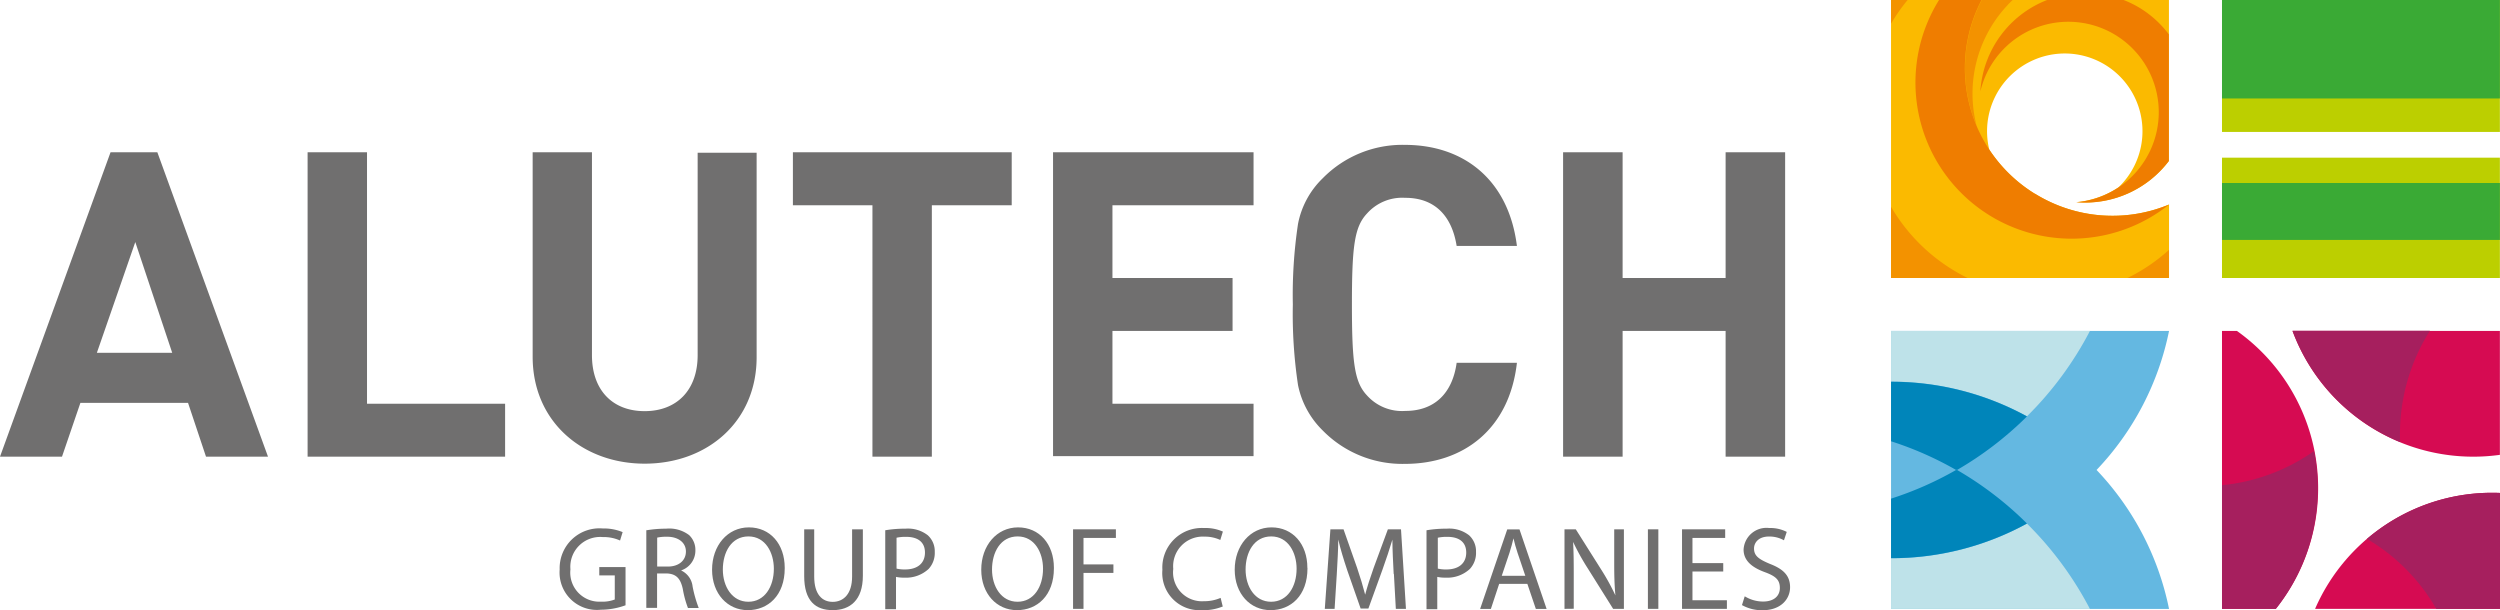<svg xmlns="http://www.w3.org/2000/svg" viewBox="0 0 232.28 56.69"><defs><style>.cls-1{fill:#706f6f;}.cls-1,.cls-10,.cls-11,.cls-2,.cls-3,.cls-4,.cls-5,.cls-6,.cls-7,.cls-8,.cls-9{fill-rule:evenodd;}.cls-2{fill:#d60b52;}.cls-3{fill:#a61f5e;}.cls-4{fill:#64b8e1;}.cls-5{fill:#bee2e9;}.cls-6{fill:#0085ba;}.cls-7{fill:#bccf00;}.cls-8{fill:#3aaa35;}.cls-9{fill:#fbba00;}.cls-10{fill:#f39200;}.cls-11{fill:#ef7d00;}</style></defs><title>Ресурс 1</title><g id="Слой_2" data-name="Слой 2"><g id="Layer_1" data-name="Layer 1"><path class="cls-1" d="M160.33,14.15V25.83h-9.57V14.15h-5.53V42.43h5.53V30.75h9.57V42.43h5.53V14.15Zm-29.76,4.23c2.66,0,4.31,1.59,4.77,4.47h5.6c-.78-6.21-5-9.39-10.41-9.39a10.37,10.37,0,0,0-7.63,3.1,8,8,0,0,0-2.3,4.25,44.42,44.42,0,0,0-.48,7.48,44.4,44.4,0,0,0,.48,7.48A8.17,8.17,0,0,0,122.9,40a10.36,10.36,0,0,0,7.63,3.1c5.4,0,9.7-3.18,10.41-9.39h-5.6c-.4,2.88-2.1,4.47-4.77,4.47A4.37,4.37,0,0,1,127,36.73c-1.15-1.23-1.39-3-1.39-8.44s.24-7.21,1.39-8.44a4.37,4.37,0,0,1,3.54-1.47Zm-32.73,24h18.63V37.51H103.36V30.75h11.16V25.83H103.36V19.07h13.11V14.15H97.84V42.43ZM73.67,19.07h7.39V42.43h5.52V19.07H94V14.15H73.67v4.93ZM64.82,33c0,3.26-1.95,5.2-4.93,5.2S55,36.25,55,33V14.15H49.49v19c0,6,4.61,9.93,10.41,9.93S70.3,39.19,70.3,33.19v-19H64.82V33ZM34.1,14.15H28.58V42.43H46.93V37.51H34.1V14.15ZM9,32.78l3.57-10.29L16,32.78Zm1.27-18.63L0,42.43H5.76l1.71-5h10l1.67,5h5.76L14.62,14.15Z"/><path class="cls-1" d="M58.11,56.24a6.68,6.68,0,0,1-2.28.41A3.47,3.47,0,0,1,52,52.92a3.7,3.7,0,0,1,4-3.82,4.62,4.62,0,0,1,1.85.34l-.24.78A3.68,3.68,0,0,0,56,49.9a2.77,2.77,0,0,0-3,3,2.7,2.7,0,0,0,2.85,3,3.13,3.13,0,0,0,1.27-.2V53.46H55.68v-.77h2.44v3.56Z"/><path class="cls-1" d="M61.06,52.64h1c1,0,1.67-.56,1.67-1.4S63,49.87,62,49.87a4.15,4.15,0,0,0-.94.08v2.7Zm-1-3.37a11.15,11.15,0,0,1,1.83-.15,3.06,3.06,0,0,1,2.14.6,1.89,1.89,0,0,1,.58,1.41A1.94,1.94,0,0,1,63.28,53v0a1.86,1.86,0,0,1,1.07,1.49,11.79,11.79,0,0,0,.57,2h-1a9.24,9.24,0,0,1-.48-1.77c-.22-1-.63-1.4-1.49-1.44h-.9v3.2h-1v-7.3Z"/><path class="cls-1" d="M67.16,52.91c0,1.59.86,3,2.37,3s2.37-1.39,2.37-3.07c0-1.48-.77-3-2.36-3s-2.38,1.47-2.38,3.08Zm5.75-.11c0,2.53-1.55,3.89-3.43,3.89s-3.32-1.52-3.32-3.76S67.6,49,69.58,49s3.33,1.55,3.33,3.75Z"/><path class="cls-1" d="M75.65,49.18v4.39c0,1.65.73,2.35,1.72,2.35s1.8-.72,1.8-2.35V49.18h1V53.5c0,2.27-1.2,3.19-2.8,3.19s-2.65-.86-2.65-3.16V49.18Z"/><path class="cls-1" d="M83.3,52.83a3.24,3.24,0,0,0,.79.08c1.15,0,1.85-.57,1.85-1.57s-.7-1.46-1.74-1.46a4,4,0,0,0-.9.08v2.87Zm-1-3.57a11,11,0,0,1,1.83-.14,3,3,0,0,1,2.07.61,2,2,0,0,1,.65,1.55,2.18,2.18,0,0,1-.57,1.58,3.08,3.08,0,0,1-2.26.81,3.29,3.29,0,0,1-.77-.07v3h-1V49.27Z"/><path class="cls-1" d="M92.17,52.91c0,1.59.86,3,2.37,3s2.37-1.39,2.37-3.07c0-1.48-.77-3-2.36-3s-2.38,1.47-2.38,3.08Zm5.75-.11c0,2.53-1.55,3.89-3.43,3.89s-3.32-1.52-3.32-3.76S92.61,49,94.59,49s3.33,1.55,3.33,3.75Z"/><polygon class="cls-1" points="99.7 49.18 103.68 49.18 103.68 49.98 100.67 49.98 100.67 52.44 103.45 52.44 103.45 53.23 100.67 53.23 100.67 56.57 99.7 56.57 99.7 49.18 99.7 49.18"/><path class="cls-1" d="M113.63,56.34a4.72,4.72,0,0,1-2,.35A3.45,3.45,0,0,1,108,52.94a3.67,3.67,0,0,1,3.86-3.88,4,4,0,0,1,1.76.33l-.24.78a3.38,3.38,0,0,0-1.48-.31,2.75,2.75,0,0,0-2.89,3,2.68,2.68,0,0,0,2.83,3,3.83,3.83,0,0,0,1.57-.31l.19.77Z"/><path class="cls-1" d="M115.73,52.91c0,1.59.86,3,2.37,3s2.37-1.39,2.37-3.07c0-1.48-.77-3-2.36-3s-2.38,1.47-2.38,3.08Zm5.75-.11c0,2.53-1.54,3.89-3.43,3.89s-3.33-1.52-3.33-3.76S116.17,49,118.14,49s3.33,1.55,3.33,3.75Z"/><path class="cls-1" d="M129.49,53.33c-.05-1-.12-2.28-.12-3.19h0c-.26.86-.56,1.79-.93,2.81l-1.3,3.59h-.72L125.18,53c-.35-1.05-.64-2-.84-2.87h0c0,.92-.08,2.15-.14,3.27l-.2,3.17h-.91l.52-7.39h1.22l1.26,3.58c.31.91.55,1.72.75,2.49h0c.2-.75.46-1.56.79-2.49l1.32-3.58h1.22l.46,7.39h-.94l-.18-3.25Z"/><path class="cls-1" d="M133.59,52.83a3.25,3.25,0,0,0,.79.08c1.15,0,1.85-.57,1.85-1.57s-.7-1.46-1.74-1.46a4,4,0,0,0-.9.08v2.87Zm-1-3.57a11,11,0,0,1,1.83-.14,3,3,0,0,1,2.07.61,2,2,0,0,1,.65,1.55,2.18,2.18,0,0,1-.57,1.58,3.08,3.08,0,0,1-2.26.81,3.31,3.31,0,0,1-.77-.07v3h-1V49.27Z"/><path class="cls-1" d="M141.72,53.5,141,51.37c-.16-.48-.28-.92-.38-1.35h0c-.11.43-.22.89-.37,1.34l-.72,2.14Zm-2.43.75-.77,2.33h-1l2.52-7.39h1.14l2.52,7.39h-1l-.79-2.33Z"/><path class="cls-1" d="M145.36,56.57V49.18h1.05l2.36,3.74a20.69,20.69,0,0,1,1.32,2.4h0c-.09-1-.11-1.89-.11-3V49.18h.9v7.39h-1l-2.35-3.75a21.71,21.71,0,0,1-1.37-2.47h0c.05.93.06,1.82.06,3.05v3.16Z"/><polygon class="cls-1" points="154.08 49.18 154.08 56.57 153.11 56.57 153.11 49.18 154.08 49.18 154.08 49.18"/><polygon class="cls-1" points="160.11 53.1 157.25 53.1 157.25 55.77 160.45 55.77 160.45 56.57 156.28 56.57 156.28 49.18 160.29 49.18 160.29 49.98 157.25 49.98 157.25 52.32 160.11 52.32 160.11 53.1 160.11 53.1"/><path class="cls-1" d="M162.12,55.41a3.23,3.23,0,0,0,1.7.48c1,0,1.55-.52,1.55-1.26S165,53.54,164,53.17c-1.21-.44-2-1.07-2-2.11a2.13,2.13,0,0,1,2.39-2,3.32,3.32,0,0,1,1.62.36l-.26.78a2.73,2.73,0,0,0-1.39-.35c-1,0-1.39.6-1.39,1.11,0,.69.45,1,1.47,1.43,1.25.48,1.88,1.09,1.88,2.17s-.83,2.14-2.58,2.14a3.83,3.83,0,0,1-1.89-.48l.25-.8Z"/><path class="cls-2" d="M207.79,30.75h-1.34V56.57h5a17.93,17.93,0,0,0-3.61-25.82Zm7.31,25.82h17.18V45.8A17.93,17.93,0,0,0,215.1,56.57ZM213,30.75a17.92,17.92,0,0,0,19.27,11.51V30.75Z"/><path class="cls-3" d="M219.92,50.07a17.84,17.84,0,0,1,6.44,6.5h5.92V45.8a17.88,17.88,0,0,0-12.36,4.27Zm-13.47-5V56.57h5A17.93,17.93,0,0,0,215,41.91a17.82,17.82,0,0,1-8.55,3.17Zm19.33-14.34H213a17.91,17.91,0,0,0,10,10.34,17.94,17.94,0,0,1,2.77-10.34Z"/><path class="cls-4" d="M194.8,43.66a26.29,26.29,0,0,0,6.73-12.91H175.7V56.58h25.83a26.29,26.29,0,0,0-6.73-12.91Z"/><path class="cls-5" d="M194.18,30.75H175.7v4.71a26.24,26.24,0,0,1,12.63,3.22,31.79,31.79,0,0,0,5.85-7.93Zm-5.85,17.9a26.21,26.21,0,0,1-12.63,3.22v4.71h18.48a31.84,31.84,0,0,0-5.85-7.93Z"/><path class="cls-6" d="M175.7,35.46V41a31.51,31.51,0,0,1,6.09,2.69,31.81,31.81,0,0,0,6.54-5,26.24,26.24,0,0,0-12.63-3.22Zm0,10.89v5.51a26.21,26.21,0,0,0,12.63-3.22,31.88,31.88,0,0,0-6.54-5,31.52,31.52,0,0,1-6.09,2.69Z"/><path class="cls-7" d="M206.45,25.83h25.82V14.65H206.45V25.83Zm0-25.83V12.26h25.82V0Z"/><path class="cls-8" d="M206.45,22.29h25.82V17H206.45v5.27Zm0-22.29V9.15h25.82V0Z"/><path class="cls-9" d="M189.06,18a13.64,13.64,0,0,1-4.23-4.09,7.22,7.22,0,1,1,12,3.5,8.42,8.42,0,0,1-3.91,1.37,9.76,9.76,0,0,0,8.6-3.83V0H175.7V25.83h25.83V19h0a13.69,13.69,0,0,1-12.46-1Z"/><path class="cls-10" d="M183.67,11.77A12,12,0,0,1,187,0h-2.87a13.7,13.7,0,0,0-.44,11.77Zm14,14.06h3.85V23.22a16.74,16.74,0,0,1-3.85,2.61ZM177.24,0H175.7V2.2l.21-.35A17,17,0,0,1,177.24,0ZM175.7,19.21v6.62h7.12q-.73-.36-1.43-.79a16.81,16.81,0,0,1-5.69-5.83Z"/><path class="cls-11" d="M189.06,18a13.71,13.71,0,0,1-4.95-18h-3.95l0,0a14.51,14.51,0,0,0,21.38,19,13.69,13.69,0,0,1-12.46-1ZM198.88.78A9.75,9.75,0,0,0,197.31,0H190.2A9.75,9.75,0,0,0,184,8.49a8.4,8.4,0,1,1,8.91,10.3,9.76,9.76,0,0,0,8.6-3.83V3.19A9.7,9.7,0,0,0,198.88.78Z"/></g></g></svg>